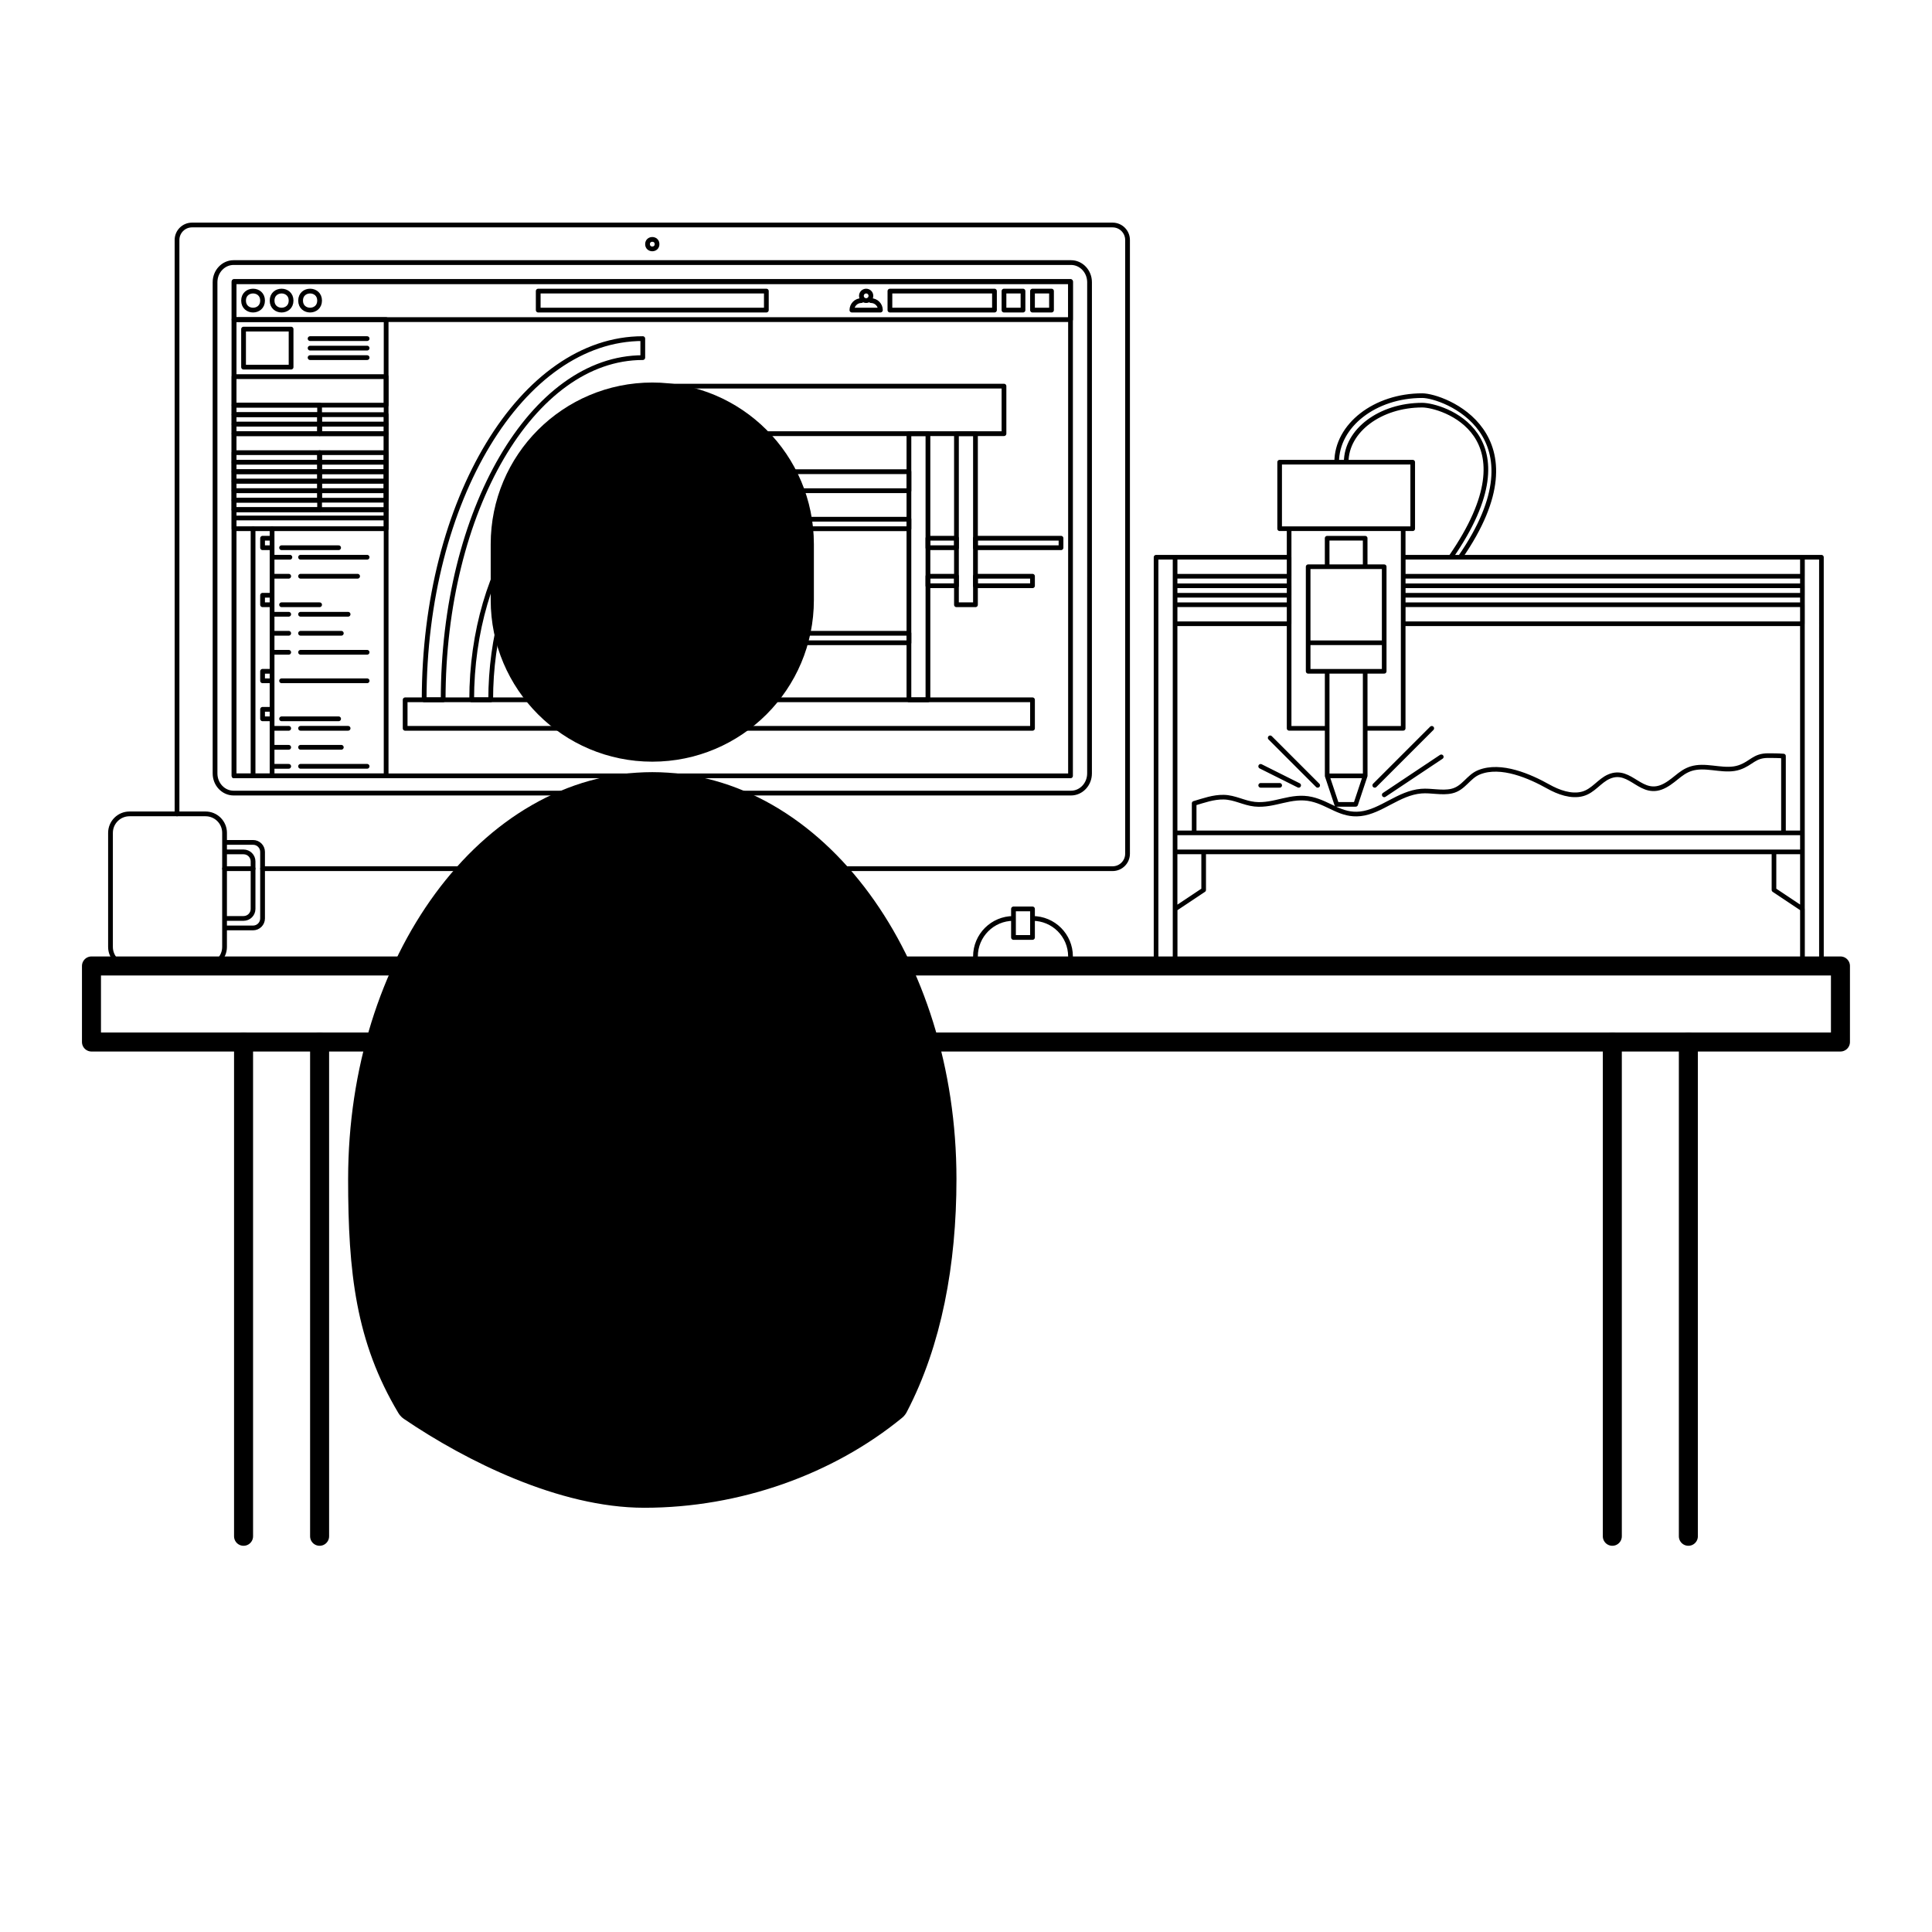 <?xml version="1.0" encoding="UTF-8"?>
<!-- Uploaded to: ICON Repo, www.svgrepo.com, Generator: ICON Repo Mixer Tools -->
<svg width="800px" height="800px" version="1.1" viewBox="144 144 512 512" xmlns="http://www.w3.org/2000/svg">
 <g stroke="#000000" stroke-linecap="round" stroke-linejoin="round" stroke-miterlimit="10">
  <path transform="matrix(5.038 0 0 5.038 148.09 148.09)" d="m41 30.753c0 4.142-3.357 7.501-7.5 7.501s-7.5-3.359-7.5-7.501v-2.943c0-4.142 3.357-7.5 7.5-7.5s7.5 3.358 7.5 7.5z" stroke-width="2"/>
  <path transform="matrix(5.038 0 0 5.038 148.09 148.09)" d="m18.5 61.205c0 4.871 0.404 8.285 2.5 11.795 3.201 2.174 7.919 4.5 12.079 4.5 4.804 0 9.474-1.68 12.921-4.5 1.736-3.326 2.5-7.402 2.5-11.795 0-11.268-6.716-20.4-15-20.4-8.285 0-15 9.133-15 20.4z" stroke-width="2"/>
  <path transform="matrix(5.038 0 0 5.038 148.09 148.09)" d="m4 50h92v4h-92z" fill="none"/>
  <path transform="matrix(5.038 0 0 5.038 148.09 148.09)" d="m12.5 44.882h-1.5" fill="none" stroke-width=".25"/>
  <path transform="matrix(5.038 0 0 5.038 148.09 148.09)" d="m8.5 42v-30.188c0-0.435 0.353-0.788 0.788-0.788h48.425c0.435 0 0.787 0.353 0.787 0.788v32.283c0 0.436-0.353 0.788-0.787 0.788h-44.712" fill="none" stroke-width=".25"/>
  <path transform="matrix(5.038 0 0 5.038 148.09 148.09)" d="m56.5 39.873c0 0.571-0.438 1.034-0.979 1.034h-44.042c-0.541 0-0.979-0.463-0.979-1.034v-25.839c0-0.571 0.438-1.034 0.979-1.034h44.043c0.541 0 0.979 0.463 0.979 1.034l-7.75e-4 25.839z" fill="none" stroke-width=".25"/>
  <path transform="matrix(5.038 0 0 5.038 148.09 148.09)" d="m53.5 48.5h-1v-1.5h1zm-1-1c-1.105 0-2 0.895-2 2m5 0c0-1.105-0.895-2-2-2" fill="none" stroke-width=".25"/>
  <path transform="matrix(5.038 0 0 5.038 148.09 148.09)" d="m11 49c0 0.552-0.447 1-1 1h-3.999c-0.553 0-1-0.448-1-1v-6c0-0.552 0.447-1 1-1h4c0.553 0 1 0.448 1 1zm0-1h1.5c0.276 0 0.5-0.224 0.5-0.5v-3.5c0-0.276-0.224-0.5-0.5-0.5h-1.5m0 4h1c0.276 0 0.5-0.224 0.5-0.5v-2.5c0-0.276-0.224-0.5-0.5-0.5h-1" fill="none" stroke-width=".25"/>
  <path transform="matrix(5.038 0 0 5.038 148.09 148.09)" d="m12 54v26" fill="none"/>
  <path transform="matrix(5.038 0 0 5.038 148.09 148.09)" d="m16 54v26" fill="none"/>
  <path transform="matrix(5.038 0 0 5.038 148.09 148.09)" d="m84 54v26" fill="none"/>
  <path transform="matrix(5.038 0 0 5.038 148.09 148.09)" d="m88 54v26" fill="none"/>
  <path transform="matrix(5.038 0 0 5.038 148.09 148.09)" d="m11.5 14h44v26h-44z" fill="none" stroke-width=".25"/>
  <path transform="matrix(5.038 0 0 5.038 148.09 148.09)" d="m13 15c0 0.667-1 0.667-1 0 0-0.667 1-0.667 1 0" fill="none" stroke-width=".25"/>
  <path transform="matrix(5.038 0 0 5.038 148.09 148.09)" d="m11.5 14h44v2h-44z" fill="none" stroke-width=".25"/>
  <path transform="matrix(5.038 0 0 5.038 148.09 148.09)" d="m14.5 15c0 0.667-0.999 0.667-0.999 0 0-0.667 0.999-0.667 0.999 0" fill="none" stroke-width=".25"/>
  <path transform="matrix(5.038 0 0 5.038 148.09 148.09)" d="m16 15c0 0.667-1 0.667-1 0 0-0.667 1-0.667 1 0" fill="none" stroke-width=".25"/>
  <path transform="matrix(5.038 0 0 5.038 148.09 148.09)" d="m46 14.5h5.5v1h-5.5z" fill="none" stroke-width=".25"/>
  <path transform="matrix(5.038 0 0 5.038 148.09 148.09)" d="m45 14.75c0 0.138-0.112 0.25-0.25 0.25s-0.25-0.112-0.25-0.25 0.112-0.25 0.25-0.25c0.137-7.76e-4 0.25 0.112 0.25 0.25zm-0.5 0.25c-0.276 0-0.5 0.224-0.5 0.5h1.5c0-0.276-0.224-0.5-0.5-0.5" fill="none" stroke-width=".25"/>
  <path transform="matrix(5.038 0 0 5.038 148.09 148.09)" d="m52 14.5h1v1h-1z" fill="none" stroke-width=".25"/>
  <path transform="matrix(5.038 0 0 5.038 148.09 148.09)" d="m53.5 14.5h1v1h-1z" fill="none" stroke-width=".25"/>
  <path transform="matrix(5.038 0 0 5.038 148.09 148.09)" d="m27.5 14.5h12v1h-12z" fill="none" stroke-width=".25"/>
  <path transform="matrix(5.038 0 0 5.038 148.09 148.09)" d="m11.5 19h8v1.5h-8z" fill="none" stroke-width=".25"/>
  <path transform="matrix(5.038 0 0 5.038 148.09 148.09)" d="m11.5 20.5h4.5v0.5h-4.5z" fill="none" stroke-width=".25"/>
  <path transform="matrix(5.038 0 0 5.038 148.09 148.09)" d="m11.5 21h4.5v0.5h-4.5z" fill="none" stroke-width=".25"/>
  <path transform="matrix(5.038 0 0 5.038 148.09 148.09)" d="m11.5 21.5h4.5v0.5h-4.5z" fill="none" stroke-width=".25"/>
  <path transform="matrix(5.038 0 0 5.038 148.09 148.09)" d="m16 21.5h3.5v0.5h-3.5z" fill="none" stroke-width=".25"/>
  <path transform="matrix(5.038 0 0 5.038 148.09 148.09)" d="m16 21h3.5v0.5h-3.5z" fill="none" stroke-width=".25"/>
  <path transform="matrix(5.038 0 0 5.038 148.09 148.09)" d="m11.5 22h8v4h-8z" fill="none" stroke-width=".25"/>
  <path transform="matrix(5.038 0 0 5.038 148.09 148.09)" d="m12 16.5h2.5v2h-2.5z" fill="none" stroke-width=".25"/>
  <path transform="matrix(5.038 0 0 5.038 148.09 148.09)" d="m15.5 17h3m-3 0.5h3m-3 0.5h3" fill="none" stroke-width=".25"/>
  <path transform="matrix(5.038 0 0 5.038 148.09 148.09)" d="m11.5 23h4.5v0.5h-4.5z" fill="none" stroke-width=".25"/>
  <path transform="matrix(5.038 0 0 5.038 148.09 148.09)" d="m16 23h3.5v0.5h-3.5z" fill="none" stroke-width=".25"/>
  <path transform="matrix(5.038 0 0 5.038 148.09 148.09)" d="m11.5 23.5h4.5v0.5h-4.5z" fill="none" stroke-width=".25"/>
  <path transform="matrix(5.038 0 0 5.038 148.09 148.09)" d="m16 23.5h3.5v0.5h-3.5z" fill="none" stroke-width=".25"/>
  <path transform="matrix(5.038 0 0 5.038 148.09 148.09)" d="m11.5 24h4.5v0.5h-4.5z" fill="none" stroke-width=".25"/>
  <path transform="matrix(5.038 0 0 5.038 148.09 148.09)" d="m16 24h3.5v0.5h-3.5z" fill="none" stroke-width=".25"/>
  <path transform="matrix(5.038 0 0 5.038 148.09 148.09)" d="m11.5 24.5h4.5v0.5h-4.5z" fill="none" stroke-width=".25"/>
  <path transform="matrix(5.038 0 0 5.038 148.09 148.09)" d="m16 24.5h3.5v0.5h-3.5z" fill="none" stroke-width=".25"/>
  <path transform="matrix(5.038 0 0 5.038 148.09 148.09)" d="m11.5 25h4.5v0.5h-4.5z" fill="none" stroke-width=".25"/>
  <path transform="matrix(5.038 0 0 5.038 148.09 148.09)" d="m16 25h3.5v0.5h-3.5z" fill="none" stroke-width=".25"/>
  <path transform="matrix(5.038 0 0 5.038 148.09 148.09)" d="m11.5 25.5h4.5v0.5h-4.5z" fill="none" stroke-width=".25"/>
  <path transform="matrix(5.038 0 0 5.038 148.09 148.09)" d="m19.5 27h-8v-0.999h8z" fill="none" stroke-width=".25"/>
  <path transform="matrix(5.038 0 0 5.038 148.09 148.09)" d="m33 19.5h19v2.5h-19z" fill="none" stroke-width=".25"/>
  <path transform="matrix(5.038 0 0 5.038 148.09 148.09)" d="m47 22h1v14h-1z" fill="none" stroke-width=".25"/>
  <path transform="matrix(5.038 0 0 5.038 148.09 148.09)" d="m49.5 22h1v9h-1z" fill="none" stroke-width=".25"/>
  <path transform="matrix(5.038 0 0 5.038 148.09 148.09)" d="m48 27.5h1.5v0.5h-1.5z" fill="none" stroke-width=".25"/>
  <path transform="matrix(5.038 0 0 5.038 148.09 148.09)" d="m50.5 27.5h4.5v0.5h-4.5z" fill="none" stroke-width=".25"/>
  <path transform="matrix(5.038 0 0 5.038 148.09 148.09)" d="m48 29.5h1.5v0.5h-1.5z" fill="none" stroke-width=".25"/>
  <path transform="matrix(5.038 0 0 5.038 148.09 148.09)" d="m50.5 29.5h3v0.5h-3z" fill="none" stroke-width=".25"/>
  <path transform="matrix(5.038 0 0 5.038 148.09 148.09)" d="m33 23c-4.975 0-9 5.814-9 13h1c0-6.633 3.578-12 8-12" fill="none" stroke-width=".25"/>
  <path transform="matrix(5.038 0 0 5.038 148.09 148.09)" d="m22.5 36c0-9.949 4.696-18 10.5-18v-1c-6.356 0-11.5 8.498-11.5 19z" fill="none" stroke-width=".25"/>
  <path transform="matrix(5.038 0 0 5.038 148.09 148.09)" d="m41 24h6v1h-6z" fill="none" stroke-width=".25"/>
  <path transform="matrix(5.038 0 0 5.038 148.09 148.09)" d="m41.5 26.5h5.5v0.5h-5.5z" fill="none" stroke-width=".25"/>
  <path transform="matrix(5.038 0 0 5.038 148.09 148.09)" d="m40.5 32.5h6.5v0.5h-6.5z" fill="none" stroke-width=".25"/>
  <path transform="matrix(5.038 0 0 5.038 148.09 148.09)" d="m20.5 36h33v1.5h-33z" fill="none" stroke-width=".25"/>
  <path transform="matrix(5.038 0 0 5.038 148.09 148.09)" d="m33.75 12.031c0 0.333-0.5 0.333-0.5 0 0-0.333 0.5-0.333 0.5 0" fill="none" stroke-width=".25"/>
  <path transform="matrix(5.038 0 0 5.038 148.09 148.09)" d="m19.5 40h-8v-24h8zm0-13.565h-8v13.565h8zm-7 13.565v-13m1 0.5h-0.5v0.5h0.5zm0 3h-0.5v0.5h0.5zm0 4h-0.5v0.5h0.5zm0 2h-0.5v0.5h0.5zm0.5-8.5h3m-3 3h2m-2 4h4.5m-4.5 2h3m-3.5-10v13m0.062-11.5h0.875m-0.937 1h0.875m-0.875 2h0.875m-0.875 1h0.875m-0.875 1h0.875m0.624-5h3.5m-3.5 1h3m-3 2h2.5m-2.5 1h2.143m-2.143 1h3.5m-4.999 4h0.875m-0.875 0.999h0.875m-0.875 1h0.875m0.624-2h2.5m-2.5 0.999h2.143m-2.143 1h3.5" fill="none" stroke-width=".25"/>
  <path transform="matrix(5.038 0 0 5.038 148.09 148.09)" d="m61 50h-1v-21.5h1zm33 0h1l-7.75e-4 -21.5h-1zm0-6h-33v6h33zm0-1h-33v1h33zm-22-14h-4v4h4zm0 4h-4v1.5h4zm-1 1.5h-2l7.75e-4 5.5h2zm-2 5.5 0.5 1.5h1l0.499-1.5m0-2.5h2v-10.5h-6v10.5h2m2-10h-2l7.75e-4 1.5h2zm2.501-4h-7v3.5h7zm-6.5 5h-6l7.75e-4 3.5h6zm27.001 0h-21v3.5h21zm-20-8.5c-2.487 0-4.5 1.565-4.5 3.5m6.5 5c4.5-6.5-0.895-8.5-2-8.5m1.5 8.5c4.5-6.5-0.5-8-1.5-8m7.75e-4 0c-2.211 0-4 1.342-4 3m-3.001 5h-6v1h6zm27.001 0h-21v1h21zm-27.001 2.5h-6v1h6zm27.001 0h-21v1h21zm-27.001-0.999h-6v0.5h6zm27.001 0h-21v0.5h21zm-32 11.446c0.511-0.151 1.013-0.335 1.554-0.326 0.583 0.01 1.058 0.309 1.628 0.37 1.043 0.111 1.916-0.513 3.001-0.262 0.943 0.219 1.538 0.881 2.563 0.768 1.1-0.121 2.007-1.093 3.2-1.193 0.518-0.044 1.093 0.115 1.603-0.002 0.638-0.145 0.869-0.76 1.438-0.989 1.159-0.467 2.689 0.215 3.646 0.751 0.521 0.292 1.204 0.548 1.803 0.384 0.564-0.154 0.882-0.691 1.389-0.909 1.168-0.502 1.685 1.162 2.953 0.468 0.61-0.333 0.895-0.843 1.641-0.945 0.734-0.101 1.55 0.236 2.256-0.003 0.647-0.219 0.78-0.628 1.525-0.623 0.247 7.75e-4 0.526 7.75e-4 0.802 0.023m-24.502 1.541-2.5-2.5m1.5 2.5-2-1m1.001 1h-1m6 0 3-3m-2.5 3.5 3-2m-12.999 2.501v1.5m31 0v-4m-30.5 5v2l-1.5 0.999v3m33 7.75e-4v-3l-1.5-1v-2" fill="none" stroke-width=".244"/>
 </g>
</svg>